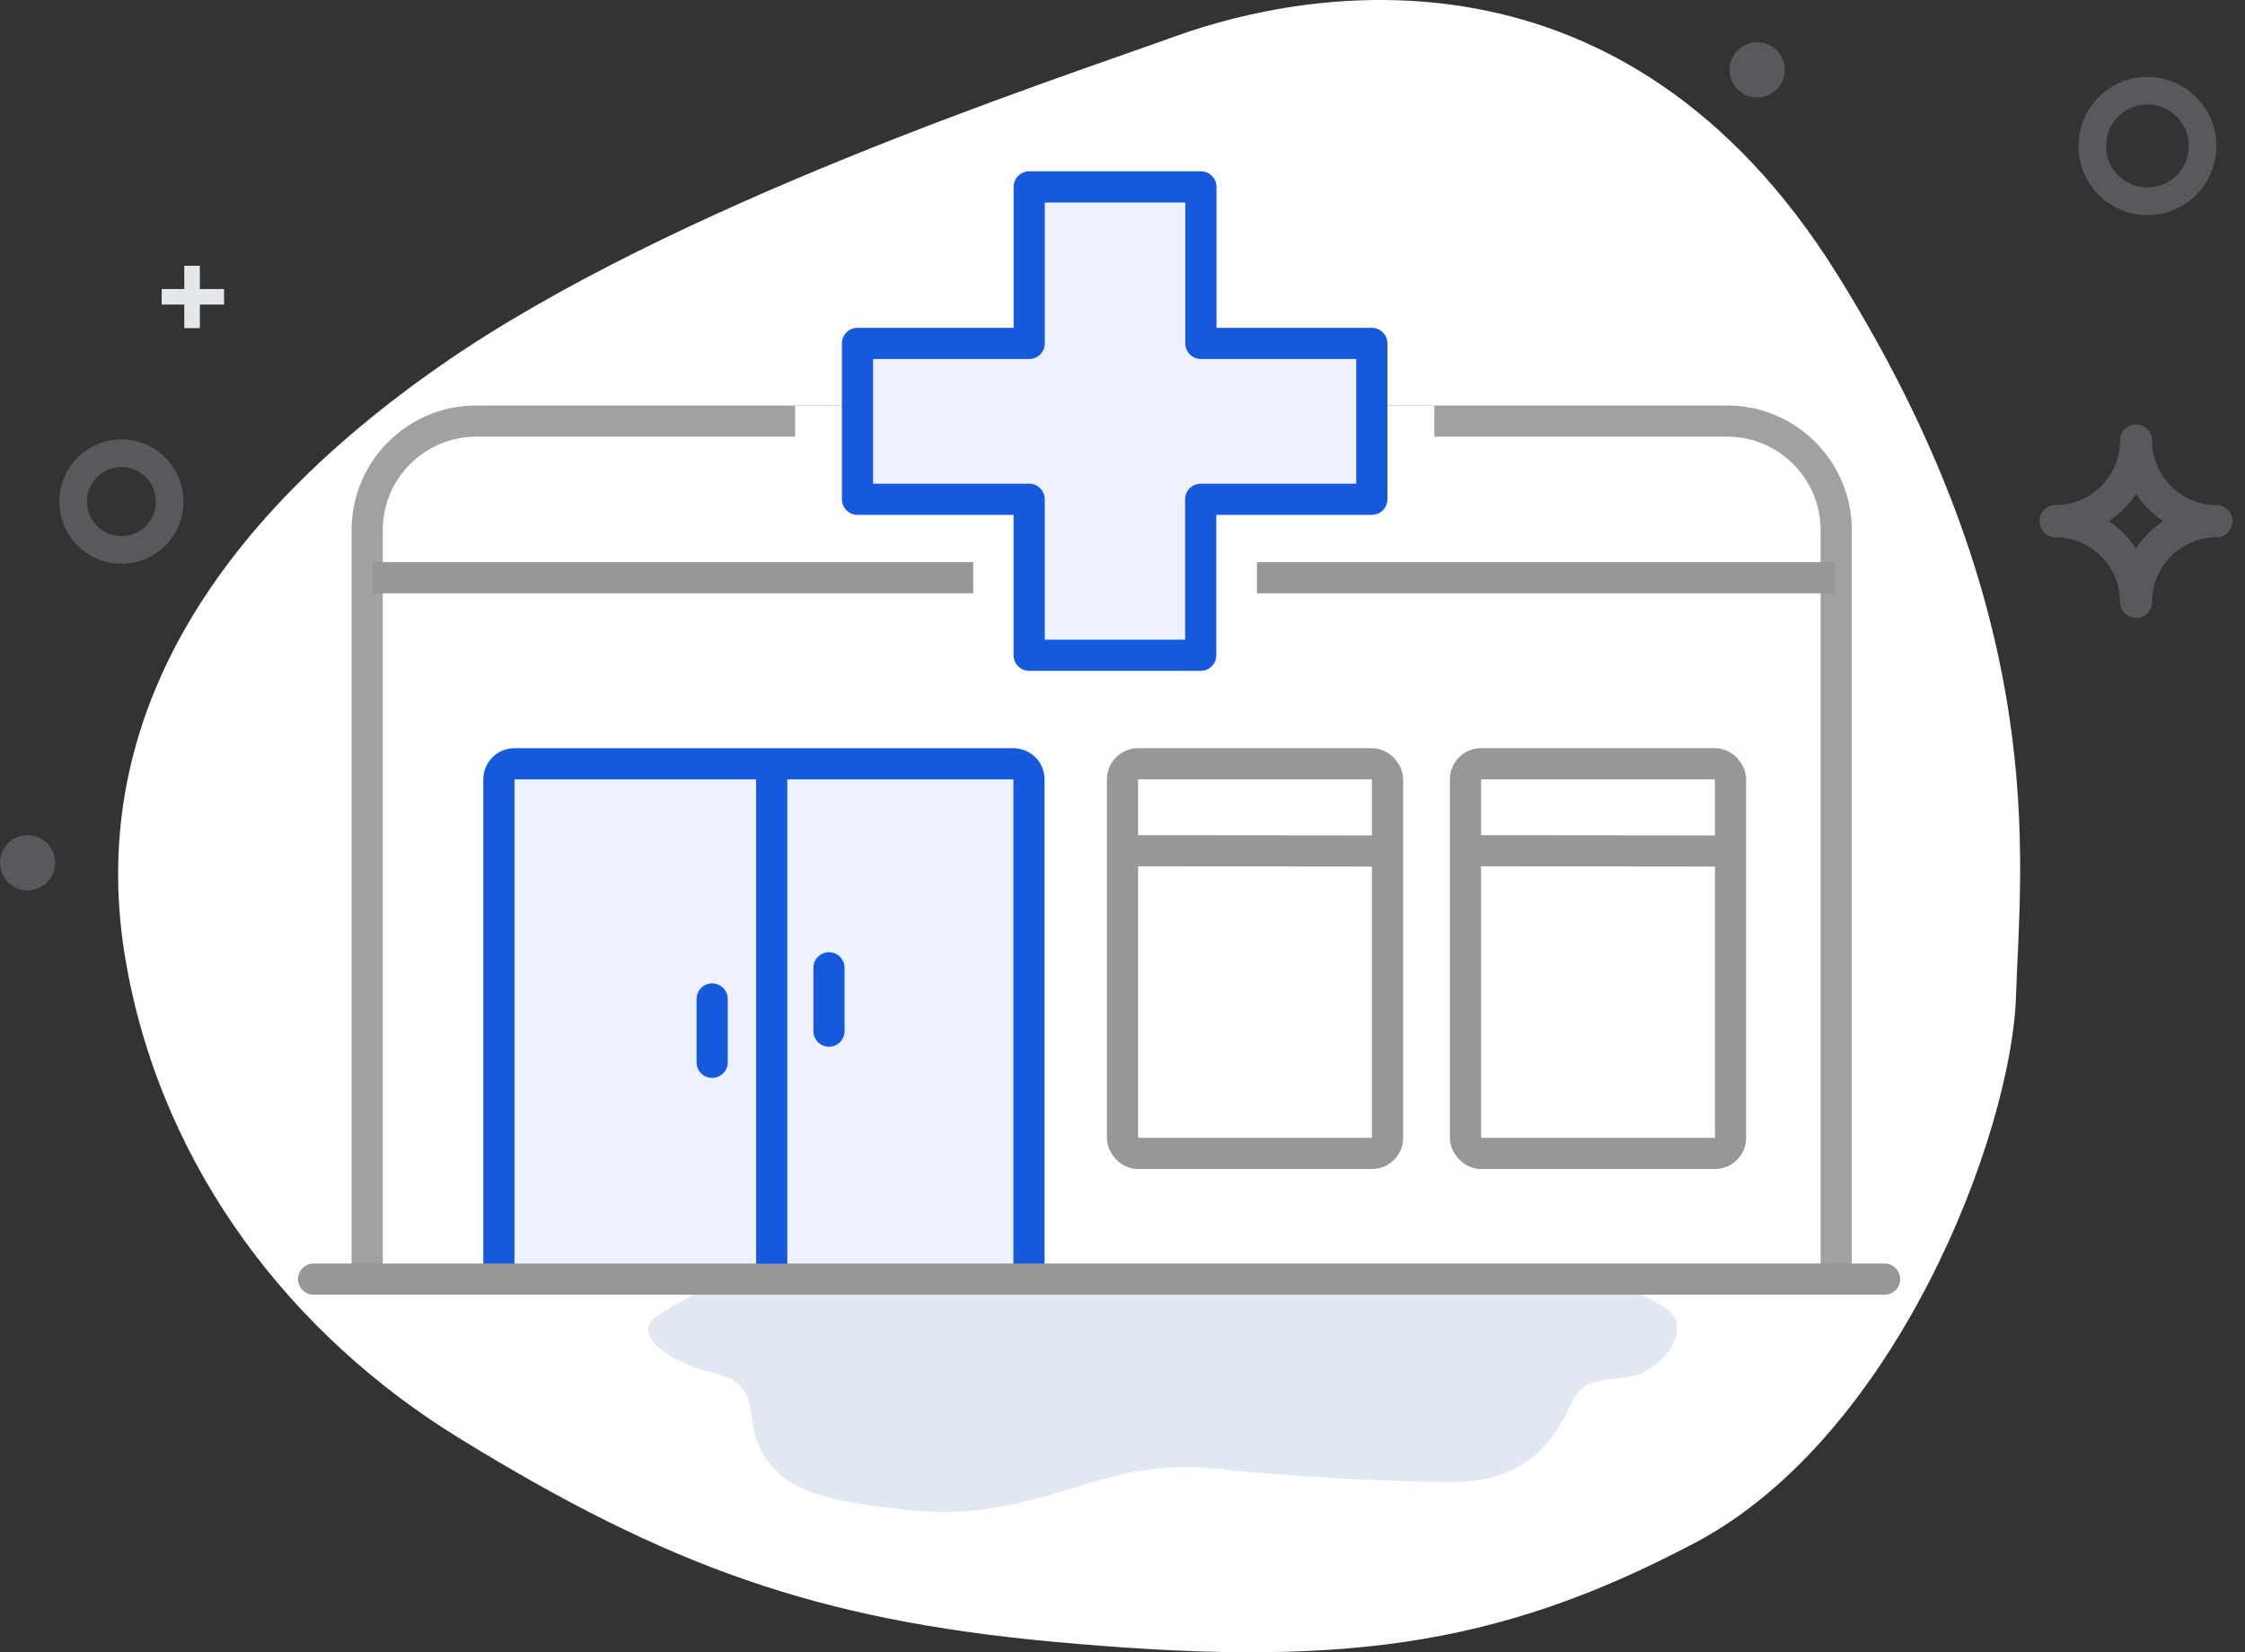 <?xml version="1.0" encoding="UTF-8"?>
<svg width="144px" height="106px" viewBox="0 0 144 106" version="1.1" xmlns="http://www.w3.org/2000/svg" xmlns:xlink="http://www.w3.org/1999/xlink">
    <rect x="0" y="0" width="144" height="106" fill="#333333" stroke="none"/>
    <title>Clinics</title>
    <g id="Page-1" stroke="none" stroke-width="1" fill="none" fill-rule="evenodd">
        <g id="Medical-Diagnostic-Software" transform="translate(-371, -6276)">
            <g id="Clinics" transform="translate(371, 6276)">
                <path d="M129.31,63.937 C129.015,72.8 121.627,92.155 108.724,98.978 C95.821,105.802 85.64,107.006 67.471,105.318 C52.375,103.916 42.842,100.498 29.442,92.259 C18.834,85.737 10.499,75.169 8.111,61.924 C5.327,46.478 13.634,33.596 28.366,23.377 C43.099,13.158 66.979,5.352 75.437,2.311 C83.895,-0.73 104.111,-4.437 117.852,17.61 C131.592,39.658 129.606,55.073 129.31,63.937 Z" id="Path-9-Copy-3" fill="#FFFFFF"></path>
                <path d="M23.551,82 L23.551,34.014 C23.551,30.148 26.685,27.014 30.551,27.014 L110.779,27.014 C114.645,27.014 117.779,30.148 117.779,34.014 L117.779,82 L117.779,82" id="Path-132" stroke="#A1A1A1" stroke-width="2" fill="#FFFFFF"></path>
                <line x1="23.901" y1="37.063" x2="117.676" y2="37.063" id="Path-130" stroke="#979797" stroke-width="2"></line>
                <path d="M52.462,81.004 C55.622,80.976 62.78,81.107 73.934,81.397 C89.058,81.559 97.484,81.644 99.21,81.651 C101.8,81.663 107.462,83.38 107.571,84.93 C107.681,86.48 106.384,87.548 105.319,88.092 C104.253,88.636 101.935,88.181 101.094,89.487 C100.254,90.792 99.188,95.136 93.013,95.078 C88.896,95.039 84.29,94.798 79.194,94.355 C76.404,93.936 73.703,94.084 71.092,94.799 C67.174,95.871 63.641,97.434 58.362,96.887 C53.083,96.341 50.391,95.744 48.944,93.274 C47.497,90.804 49.102,88.882 45.798,88.092 C42.493,87.301 40.696,85.522 42.011,84.537 C43.325,83.551 47.722,81.044 52.462,81.004 L52.462,81.004 Z" id="Path-10-Copy-3" fill="#E1E8F1"></path>
                <rect id="Rectangle" stroke="#979797" stroke-width="2" stroke-linejoin="round" x="94" y="49" width="17" height="25" rx="1"></rect>
                <rect id="Rectangle-Copy-35" stroke="#979797" stroke-width="2" stroke-linejoin="round" x="72" y="49" width="17" height="25" rx="1"></rect>
                <path d="M32,82 L32,50 C32,49.448 32.448,49 33,49 L65,49 C65.552,49 66,49.448 66,50 L66,81 C66,81.552 65.552,82 65,82" id="Rectangle-Copy-36" stroke="#1759DC" stroke-width="2" fill="#EEF2FF" stroke-linejoin="round"></path>
                <line x1="72.581" y1="54.579" x2="89" y2="54.596" id="Path-131-Copy-5" stroke="#979797" stroke-width="2"></line>
                <line x1="94.228" y1="54.579" x2="110.648" y2="54.596" id="Path-131-Copy-6" stroke="#979797" stroke-width="2"></line>
                <line x1="20.115" y1="82.063" x2="120.883" y2="82.063" id="Path-130" stroke="#979797" stroke-width="2" stroke-linecap="round"></line>
                <line x1="49.5" y1="49" x2="49.5" y2="81.081" id="Path-131-Copy-4" stroke="#1759DC" stroke-width="2"></line>
                <polygon id="Path-119" fill="#FFFFFF" points="62.425 33.03 62.425 43.037 80.622 43.037 80.622 33.03 92.001 33.03 92.001 26.031 77.216 26.031 77.216 15.99 65.906 15.99 65.906 26.031 51.001 26.031 51.001 33.03"></polygon>
                <polygon id="Path-119" stroke="#1759DC" stroke-width="2" fill="#EEF2FF" stroke-linejoin="round" points="66.013 32.03 66.013 42.037 77.017 42.037 77.017 32.03 87.992 32.03 87.992 22.031 77.028 22.031 77.028 11.99 66.015 11.99 66.015 22.031 55.001 22.031 55.001 32.03"></polygon>
                <path d="M142.171,32.403 C139.892,32.401 138.046,30.55 138.044,28.266 C138.044,27.695 137.581,27.232 137.012,27.232 C136.442,27.232 135.98,27.695 135.98,28.266 C135.977,30.55 134.131,32.401 131.853,32.403 C131.283,32.403 130.821,32.867 130.821,33.438 C130.821,34.008 131.283,34.472 131.853,34.472 C134.131,34.475 135.977,36.325 135.98,38.609 C135.98,39.18 136.442,39.643 137.012,39.643 C137.581,39.643 138.044,39.18 138.044,38.609 C138.046,36.325 139.892,34.475 142.171,34.472 C142.741,34.472 143.203,34.008 143.203,33.438 C143.203,32.867 142.741,32.403 142.171,32.403 L142.171,32.403 Z M137.012,35.182 C136.553,34.491 135.961,33.897 135.271,33.438 C135.961,32.978 136.553,32.385 137.012,31.693 C137.471,32.385 138.062,32.978 138.752,33.438 C138.062,33.897 137.471,34.491 137.012,35.182 L137.012,35.182 Z" id="Fill-4" fill="#ABB3BB" opacity="0.3"></path>
                <ellipse id="Oval" fill="#ABB3BB" opacity="0.3" cx="1.769" cy="55.352" rx="1.769" ry="1.773"></ellipse>
                <ellipse id="Oval" fill="#ABB3BB" opacity="0.3" cx="112.71" cy="4.48" rx="1.769" ry="1.773"></ellipse>
                <path d="M7.789,36.168 C5.591,36.168 3.809,34.382 3.809,32.179 C3.809,29.976 5.591,28.189 7.789,28.189 C9.988,28.189 11.769,29.976 11.769,32.179 C11.769,34.382 9.988,36.168 7.789,36.168 L7.789,36.168 Z M7.789,29.962 C6.568,29.962 5.578,30.954 5.578,32.179 C5.578,33.403 6.568,34.395 7.789,34.395 C9.01,34.395 10,33.403 10,32.179 C10,30.954 9.01,29.962 7.789,29.962 L7.789,29.962 Z" id="Shape" fill="#ABB3BB" opacity="0.3"></path>
                <line x1="12.321" y1="21.05" x2="12.321" y2="17.05" id="Line" stroke="#E5E8EA"></line>
                <line x1="12.371" y1="21.042" x2="12.371" y2="17.042" id="Line" stroke="#E5E8EA" transform="translate(12.371, 19.042) rotate(90) translate(-12.371, -19.042) "></line>
                <path d="M137.741,13.799 C135.298,13.799 133.318,11.814 133.318,9.367 C133.318,6.919 135.298,4.934 137.741,4.934 C140.183,4.934 142.163,6.919 142.163,9.367 C142.163,11.814 140.183,13.799 137.741,13.799 L137.741,13.799 Z M137.741,6.707 C136.272,6.707 135.082,7.898 135.082,9.367 C135.082,10.836 136.272,12.026 137.741,12.026 C139.208,12.026 140.4,10.836 140.4,9.367 C140.4,7.898 139.208,6.707 137.741,6.707 L137.741,6.707 Z" id="Shape" fill="#ABB3BB" opacity="0.3"></path>
                <line x1="53.173" y1="62.089" x2="53.173" y2="66.153" id="Path-5" stroke="#1759DC" stroke-width="2" stroke-linecap="round" stroke-linejoin="round"></line>
                <line x1="45.679" y1="64.089" x2="45.679" y2="68.153" id="Path-5" stroke="#1759DC" stroke-width="2" stroke-linecap="round" stroke-linejoin="round"></line>
            </g>
        </g>
    </g>
</svg>